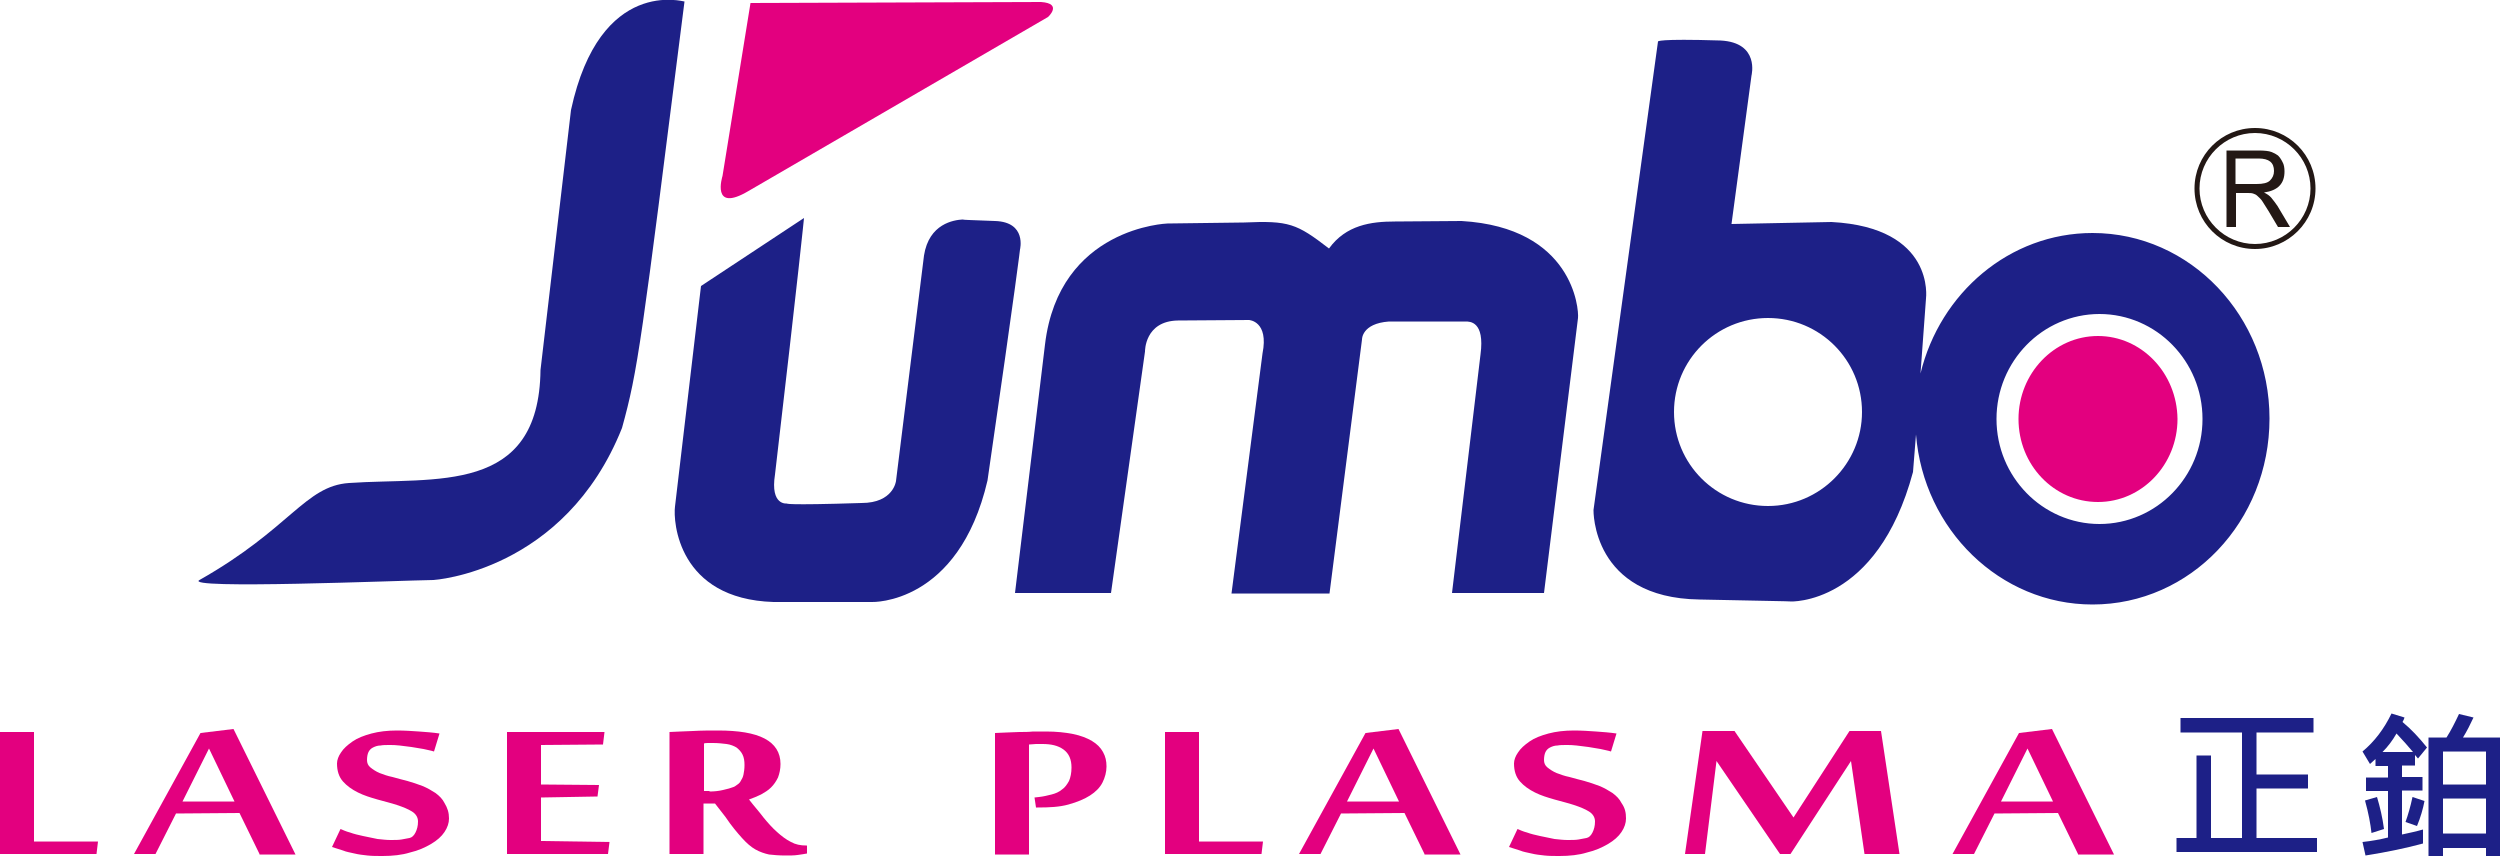 <?xml version="1.0" encoding="utf-8"?>
<!-- Generator: Adobe Illustrator 25.2.1, SVG Export Plug-In . SVG Version: 6.00 Build 0)  -->
<svg version="1.1" id="圖層_1" xmlns="http://www.w3.org/2000/svg" xmlns:xlink="http://www.w3.org/1999/xlink" x="0px" y="0px"
	 viewBox="0 0 500 171.3" style="enable-background:new 0 0 500 171.3;" xml:space="preserve">
<style type="text/css">
	.st0{fill:#E3007F;}
	.st1{fill-rule:evenodd;clip-rule:evenodd;fill:#E3007F;}
	.st2{fill:none;}
	.st3{fill:#1D2087;}
	.st4{fill:#231815;}
</style>
<g>
	<g>
		<polygon class="st0" points="0,170.8 0,146.4 6.8,146.4 6.8,168.3 19.6,168.3 19.3,170.8 		"/>
	</g>
	<g>
		<path class="st0" d="M51.9,170.8l-4-8.2l-12.7,0.1l-4.1,8.1h-4.3l13.3-24.2l6.6-0.8l12.4,25.1H51.9z M46.9,160.3l-5.1-10.6
			l-5.3,10.6H46.9z"/>
	</g>
	<g>
		<path class="st0" d="M89.8,163.7c0,0.9-0.3,1.8-0.9,2.7c-0.6,0.9-1.5,1.7-2.7,2.4c-1.2,0.7-2.5,1.3-4.2,1.7
			c-1.6,0.5-3.5,0.7-5.5,0.7c-1.1,0-2.1,0-3-0.1c-0.9-0.1-1.8-0.2-2.6-0.4c-0.8-0.2-1.6-0.3-2.3-0.6c-0.7-0.2-1.5-0.5-2.2-0.7
			l1.7-3.6c0.5,0.2,1.1,0.5,1.9,0.7c0.8,0.3,1.7,0.5,2.6,0.7c0.9,0.2,1.9,0.4,2.9,0.6c1,0.1,1.8,0.2,2.6,0.2c0.9,0,1.6,0,2.2-0.1
			c0.6-0.1,1.1-0.2,1.6-0.3c0.5-0.1,0.9-0.5,1.2-1.1c0.3-0.6,0.5-1.3,0.5-2.2c0-0.8-0.4-1.5-1.2-2c-0.8-0.5-1.8-0.9-3-1.3
			c-1.2-0.4-2.5-0.7-3.9-1.1c-1.4-0.4-2.7-0.8-3.9-1.4c-1.2-0.6-2.2-1.3-3-2.2c-0.8-0.9-1.2-2.1-1.2-3.6c0-0.7,0.3-1.5,0.8-2.2
			c0.5-0.8,1.3-1.5,2.3-2.2c1-0.7,2.3-1.2,3.8-1.6c1.5-0.4,3.2-0.6,5.1-0.6c1.5,0,3,0.1,4.4,0.2c1.4,0.1,2.8,0.2,4.1,0.4l-1.1,3.6
			c-0.6-0.2-1.3-0.3-2.1-0.5c-0.8-0.1-1.6-0.3-2.4-0.4c-0.8-0.1-1.6-0.2-2.4-0.3c-0.8-0.1-1.4-0.1-2-0.1c-0.7,0-1.3,0-1.8,0.1
			c-0.6,0-1.1,0.2-1.5,0.4c-0.4,0.2-0.7,0.5-0.9,0.9c-0.2,0.4-0.3,1-0.3,1.6c0,0.6,0.2,1.1,0.7,1.5c0.5,0.4,1.1,0.8,1.8,1.1
			c0.8,0.3,1.6,0.6,2.6,0.8c1,0.3,1.9,0.5,3,0.8c1,0.3,2,0.6,3,1c1,0.4,1.8,0.9,2.6,1.4c0.8,0.6,1.4,1.2,1.8,2
			C89.5,161.6,89.8,162.5,89.8,163.7"/>
	</g>
	<g>
		<polygon class="st0" points="121.6,170.8 101.4,170.8 101.4,146.4 120.9,146.4 120.6,148.9 108.2,149 108.2,156.9 119.8,157 
			119.5,159.3 108.2,159.5 108.2,168.2 121.9,168.4 		"/>
	</g>
	<g>
		<path class="st0" d="M143,160.7h-2.3v10.1h-6.8v-24.4c1.4-0.1,2.9-0.1,4.7-0.2c1.7-0.1,3.4-0.1,5-0.1c4.1,0,7.2,0.5,9.3,1.6
			c2.1,1.1,3.2,2.8,3.2,5.1c0,1-0.2,1.9-0.5,2.7c-0.4,0.8-0.8,1.4-1.4,2c-0.6,0.6-1.3,1-2,1.4c-0.8,0.4-1.6,0.7-2.4,1
			c1,1.3,2,2.4,2.9,3.6c0.9,1.1,1.8,2.1,2.7,2.9c0.9,0.8,1.8,1.5,2.8,2c0.9,0.5,1.9,0.7,3,0.7h0.2v1.6c-0.5,0.1-1.2,0.2-1.9,0.3
			c-0.7,0.1-1.5,0.1-2.4,0.1c-1.3,0-2.4-0.1-3.3-0.2c-0.9-0.2-1.8-0.5-2.7-1c-0.9-0.5-1.8-1.3-2.7-2.3c-0.9-1-2.1-2.4-3.3-4.2
			L143,160.7z M141.9,158.3c0.9,0,1.9-0.1,2.7-0.3c0.9-0.2,1.6-0.4,2.1-0.6c0.3-0.1,0.5-0.3,0.8-0.5c0.3-0.2,0.5-0.4,0.7-0.8
			c0.2-0.3,0.4-0.7,0.5-1.2c0.1-0.5,0.2-1.1,0.2-1.9c0-0.8-0.1-1.5-0.4-2.1c-0.3-0.6-0.7-1-1.2-1.4c-0.5-0.3-1.2-0.6-2-0.7
			c-0.8-0.1-1.7-0.2-2.7-0.2c-0.3,0-0.6,0-0.9,0c-0.3,0-0.7,0-0.9,0.1v9.5H141.9z"/>
	</g>
	<g>
		<path class="st0" d="M206.9,159.5l0.9-0.1c0.9-0.1,1.7-0.3,2.5-0.5c0.8-0.2,1.5-0.5,2.1-1c0.6-0.4,1-1,1.4-1.7
			c0.3-0.7,0.5-1.6,0.5-2.7c0-1.6-0.5-2.8-1.6-3.6c-1.1-0.8-2.5-1.1-4.2-1.1c-0.4,0-0.9,0-1.3,0c-0.4,0-0.9,0.1-1.4,0.1v22h-6.8
			v-24.3c0.7,0,1.5-0.1,2.3-0.1c0.8,0,1.7-0.1,2.6-0.1c0.9,0,1.8,0,2.7-0.1c0.9,0,1.8,0,2.6,0c2.1,0,3.9,0.2,5.4,0.5
			c1.5,0.3,2.8,0.8,3.8,1.4c1,0.6,1.7,1.3,2.2,2.2c0.5,0.9,0.7,1.8,0.7,2.9c0,1.1-0.3,2.2-0.8,3.2c-0.5,1-1.4,1.9-2.5,2.6
			c-1.1,0.7-2.5,1.3-4.3,1.8s-3.8,0.6-6.2,0.6h-0.3L206.9,159.5z"/>
	</g>
	<g>
		<polygon class="st0" points="233,170.8 233,146.4 239.8,146.4 239.8,168.3 252.6,168.3 252.3,170.8 		"/>
	</g>
	<g>
		<path class="st0" d="M325.2,163.7c0,0.9-0.3,1.8-0.9,2.7c-0.6,0.9-1.5,1.7-2.7,2.4c-1.2,0.7-2.5,1.3-4.2,1.7
			c-1.6,0.5-3.5,0.7-5.5,0.7c-1.1,0-2.1,0-3-0.1c-0.9-0.1-1.8-0.2-2.6-0.4c-0.8-0.2-1.6-0.3-2.3-0.6c-0.7-0.2-1.5-0.5-2.2-0.7
			l1.7-3.6c0.5,0.2,1.1,0.5,1.9,0.7c0.8,0.3,1.7,0.5,2.6,0.7c0.9,0.2,1.9,0.4,2.9,0.6c1,0.1,1.8,0.2,2.6,0.2c0.9,0,1.6,0,2.2-0.1
			c0.6-0.1,1.1-0.2,1.6-0.3c0.5-0.1,0.9-0.5,1.2-1.1c0.3-0.6,0.5-1.3,0.5-2.2c0-0.8-0.4-1.5-1.2-2c-0.8-0.5-1.8-0.9-3-1.3
			c-1.2-0.4-2.5-0.7-3.9-1.1c-1.4-0.4-2.7-0.8-3.9-1.4s-2.2-1.3-3-2.2c-0.8-0.9-1.2-2.1-1.2-3.6c0-0.7,0.3-1.5,0.8-2.2
			c0.5-0.8,1.3-1.5,2.3-2.2c1-0.7,2.3-1.2,3.8-1.6c1.5-0.4,3.2-0.6,5.1-0.6c1.5,0,3,0.1,4.4,0.2c1.4,0.1,2.8,0.2,4.1,0.4l-1.1,3.6
			c-0.6-0.2-1.3-0.3-2.1-0.5c-0.8-0.1-1.6-0.3-2.4-0.4c-0.8-0.1-1.6-0.2-2.4-0.3c-0.8-0.1-1.4-0.1-2-0.1c-0.7,0-1.3,0-1.8,0.1
			c-0.6,0-1.1,0.2-1.5,0.4c-0.4,0.2-0.7,0.5-0.9,0.9c-0.2,0.4-0.3,1-0.3,1.6c0,0.6,0.2,1.1,0.7,1.5c0.5,0.4,1.1,0.8,1.8,1.1
			c0.8,0.3,1.6,0.6,2.6,0.8c1,0.3,1.9,0.5,3,0.8c1,0.3,2,0.6,3,1c1,0.4,1.8,0.9,2.6,1.4c0.8,0.6,1.4,1.2,1.8,2
			C325,161.6,325.2,162.5,325.2,163.7"/>
	</g>
	<g>
		<polygon class="st0" points="372.9,170.8 370.2,152.2 358.1,170.8 356,170.8 343.3,152.2 341,170.8 337,170.8 340.5,146.2 
			346.9,146.2 358.7,163.5 369.9,146.2 376.2,146.2 379.9,170.8 		"/>
	</g>
	<g>
		<path class="st0" d="M415.6,170.8l-4-8.2l-12.7,0.1l-4.1,8.1h-4.3l13.3-24.2l6.6-0.8l12.4,25.1H415.6z M410.6,160.3l-5.1-10.6
			l-5.3,10.6H410.6z"/>
	</g>
	<g>
		<path class="st0" d="M284.9,170.8l-4-8.2l-12.7,0.1l-4.1,8.1h-4.3l13.3-24.2l6.6-0.8l12.4,25.1H284.9z M279.8,160.3l-5.1-10.6
			l-5.3,10.6H279.8z"/>
	</g>
	<g>
		<path class="st1" d="M150.1,0.6l-5.6,34.6c0,0-2.4,7.5,5.2,3l59.9-34.8c0,0,3-2.7-1.4-3L150.1,0.6z"/>
	</g>
	<g>
		<path class="st2" d="M353.6,63.6c-10.4,0-18.8,8.4-18.8,18.8c0,10.4,8.4,18.8,18.8,18.8c10.4,0,18.8-8.4,18.8-18.8
			C372.4,72,364,63.6,353.6,63.6z"/>
	</g>
	<g>
		<path class="st3" d="M292.3,44.2L279,44.3c-4.8,0-9.8,0.7-13.2,5.4c-6.5-5-8-5.6-17-5.2l-15.3,0.2c0,0-21.7,0.7-24.5,24.2l-6,49.7
			h19.2l6.8-48.3c0,0-0.1-6.1,6.6-6.2l14.2-0.1c0,0,4,0.2,2.7,6.7l-6.2,48h19.6l6.5-50.8c0,0-0.1-3.2,5.4-3.6h15.3
			c0.8,0,3.9-0.1,3,6.6l-5.7,47.7h18.4l6.8-55C315.8,61.8,314.6,45.5,292.3,44.2z"/>
	</g>
	<g>
		<path class="st3" d="M192.9,43.9c0.1,0,0.2,0,0.2,0S193,43.9,192.9,43.9z"/>
	</g>
	<g>
		<path class="st3" d="M192.5,43.9c0.1,0,0.3,0,0.4,0C192.6,43.9,192.3,43.9,192.5,43.9z"/>
	</g>
	<g>
		<path class="st3" d="M114.2,22l-6.1,52c-0.3,25.1-21,21.4-38.3,22.6c-8.8,0.6-11.7,9.1-29.9,19.4c-3.5,1.9,40,0.1,46.8,0
			c0,0,26.2-1.6,37.7-30.4c3.2-11.6,3.8-16.5,12.5-85.3C136.9,0.4,120-4.8,114.2,22z"/>
	</g>
	<g>
		<path class="st3" d="M199,44.2c-4.7-0.2-6.2-0.2-6.5-0.3c-1.7,0.1-6.7,0.8-7.7,7.2l-5.6,45.1c0,0-0.5,4.4-6.9,4.4
			c-15.6,0.5-14.9,0.1-14.9,0.1s-3.4,0.5-2.4-5.8c4.8-41.1,5.8-51.3,5.8-51.3l-20.6,13.6l-5.2,44.1c-0.4,3,0.6,18.5,19.7,19.1h19.7
			c0,0,17.3,0.6,23.1-24.3c5.9-40.7,6.5-46.2,6.5-46.2S205.4,44.4,199,44.2z"/>
	</g>
	<g>
		<path class="st3" d="M418.5,46.6c-16.6,0-30.5,12-34.4,28.1l1.1-15c0,0,1.9-14.2-18.9-15.3l-20,0.4l4-29.7c0,0,1.7-6.6-6.2-7
			c-12.8-0.4-12.5,0.2-12.5,0.2L318.7,102c0,0-0.4,17.6,21.2,17.9c21.5,0.4,18.1,0.4,18.1,0.4s17.4,0.9,24.6-25.9l0.6-7.5
			c1.5,19,16.8,34,35.3,34c19.6,0,35.4-16.6,35.4-37.2C453.9,63.3,438.1,46.6,418.5,46.6z M353.6,101.2c-10.4,0-18.8-8.4-18.8-18.8
			c0-10.4,8.4-18.8,18.8-18.8c10.4,0,18.8,8.4,18.8,18.8C372.4,92.7,364,101.2,353.6,101.2z M434.5,98.6c-3.7,3.8-8.9,6.2-14.6,6.2
			c-5.7,0-10.9-2.4-14.6-6.2c-3.7-3.8-6-9-6-14.8c0-5.8,2.3-11,6-14.8c3.7-3.8,8.9-6.2,14.6-6.2c5.7,0,10.9,2.4,14.6,6.2
			c3.7,3.8,6,9,6,14.8C440.5,89.6,438.2,94.8,434.5,98.6z"/>
	</g>
	<g>
		<path class="st0" d="M419.6,67.2c-8.8,0-15.9,7.5-15.9,16.6c0,9.2,7.1,16.6,15.9,16.6c8.8,0,15.9-7.5,15.9-16.6
			C435.4,74.6,428.3,67.2,419.6,67.2z"/>
	</g>
	<g>
		<path class="st4" d="M451,49.8c-6.7,0-12.1-5.4-12.1-12.1c0-6.7,5.4-12.1,12.1-12.1c6.7,0,12.1,5.4,12.1,12.1
			C463.1,44.4,457.6,49.8,451,49.8z M451,26.6c-6.1,0-11.1,5-11.1,11.1c0,6.1,5,11.1,11.1,11.1s11.1-5,11.1-11.1
			C462.1,31.6,457.1,26.6,451,26.6z"/>
	</g>
	<g>
		<path class="st4" d="M445.3,45.3V30.1h6.4c1.2,0,2.1,0.1,2.6,0.3c0.5,0.2,0.9,0.4,1.3,0.7c0.3,0.3,0.6,0.7,0.9,1.3
			c0.3,0.5,0.4,1.2,0.4,1.9c0,2.4-1.3,3.8-4.1,4.2c0.6,0.3,1.1,0.6,1.5,1.1c0.4,0.5,0.8,1,1.2,1.6l2.5,4.2h-2.4l-1.9-3.2
			c-0.5-0.8-0.9-1.4-1.2-1.9c-0.3-0.5-0.7-0.8-1-1.1c-0.3-0.3-0.6-0.4-0.9-0.5c-0.3-0.1-0.7-0.1-1.2-0.1h-2.2v6.8H445.3z
			 M447.2,36.8h4.1c1.3,0,2.2-0.2,2.7-0.7c0.5-0.5,0.8-1.1,0.8-1.9c0-1.7-1-2.5-3.1-2.5h-4.6V36.8z"/>
	</g>
	<g>
		<path class="st3" d="M463.4,170.4h-28.1v-2.8h4v-16.5h2.9v16.5h6.2v-21.1h-12.3v-2.9h26.6v2.9h-11.4v8.4h10.3v2.8h-10.3v9.9h12.1
			V170.4z"/>
		<path class="st3" d="M485.4,149.5l-1.8,2.2L483,151v2.1h-2.6v2.3h4.1v2.7h-4.1v8.8c1.4-0.3,2.8-0.6,4.2-1l0,2.8
			c-3.3,0.9-7.1,1.7-11.5,2.4l-0.6-2.7c1.8-0.2,3.5-0.5,5.1-0.9v-9.3h-4.4v-2.7h4.4v-2.3h-2.5v-1.4c-0.3,0.3-0.7,0.6-1.1,1l-1.5-2.5
			c2.4-2,4.3-4.5,5.8-7.6l2.6,0.8c-0.1,0.3-0.2,0.6-0.4,0.9C482.2,145.8,483.8,147.5,485.4,149.5z M476.8,165.8l-2.5,0.8
			c-0.2-1.8-0.6-4-1.3-6.5l2.4-0.7C476,161.4,476.5,163.5,476.8,165.8z M482.6,150.4c-0.9-1.1-2-2.3-3.3-3.7
			c-0.8,1.4-1.7,2.6-2.8,3.7H482.6z M484.9,160.2c-0.3,1.6-0.8,3.3-1.5,5l-2.3-0.8c0.5-1.4,1-3.1,1.4-5L484.9,160.2z M500,171.3
			h-2.8v-1.7h-8.6v1.7h-2.9v-23.8h3.6c0.9-1.4,1.7-3,2.5-4.7l2.9,0.7c-0.6,1.3-1.3,2.7-2.1,4h7.4V171.3z M497.2,156.9v-6.6h-8.6v6.6
			H497.2z M497.2,166.7v-7h-8.6v7H497.2z"/>
	</g>
</g>
</svg>
